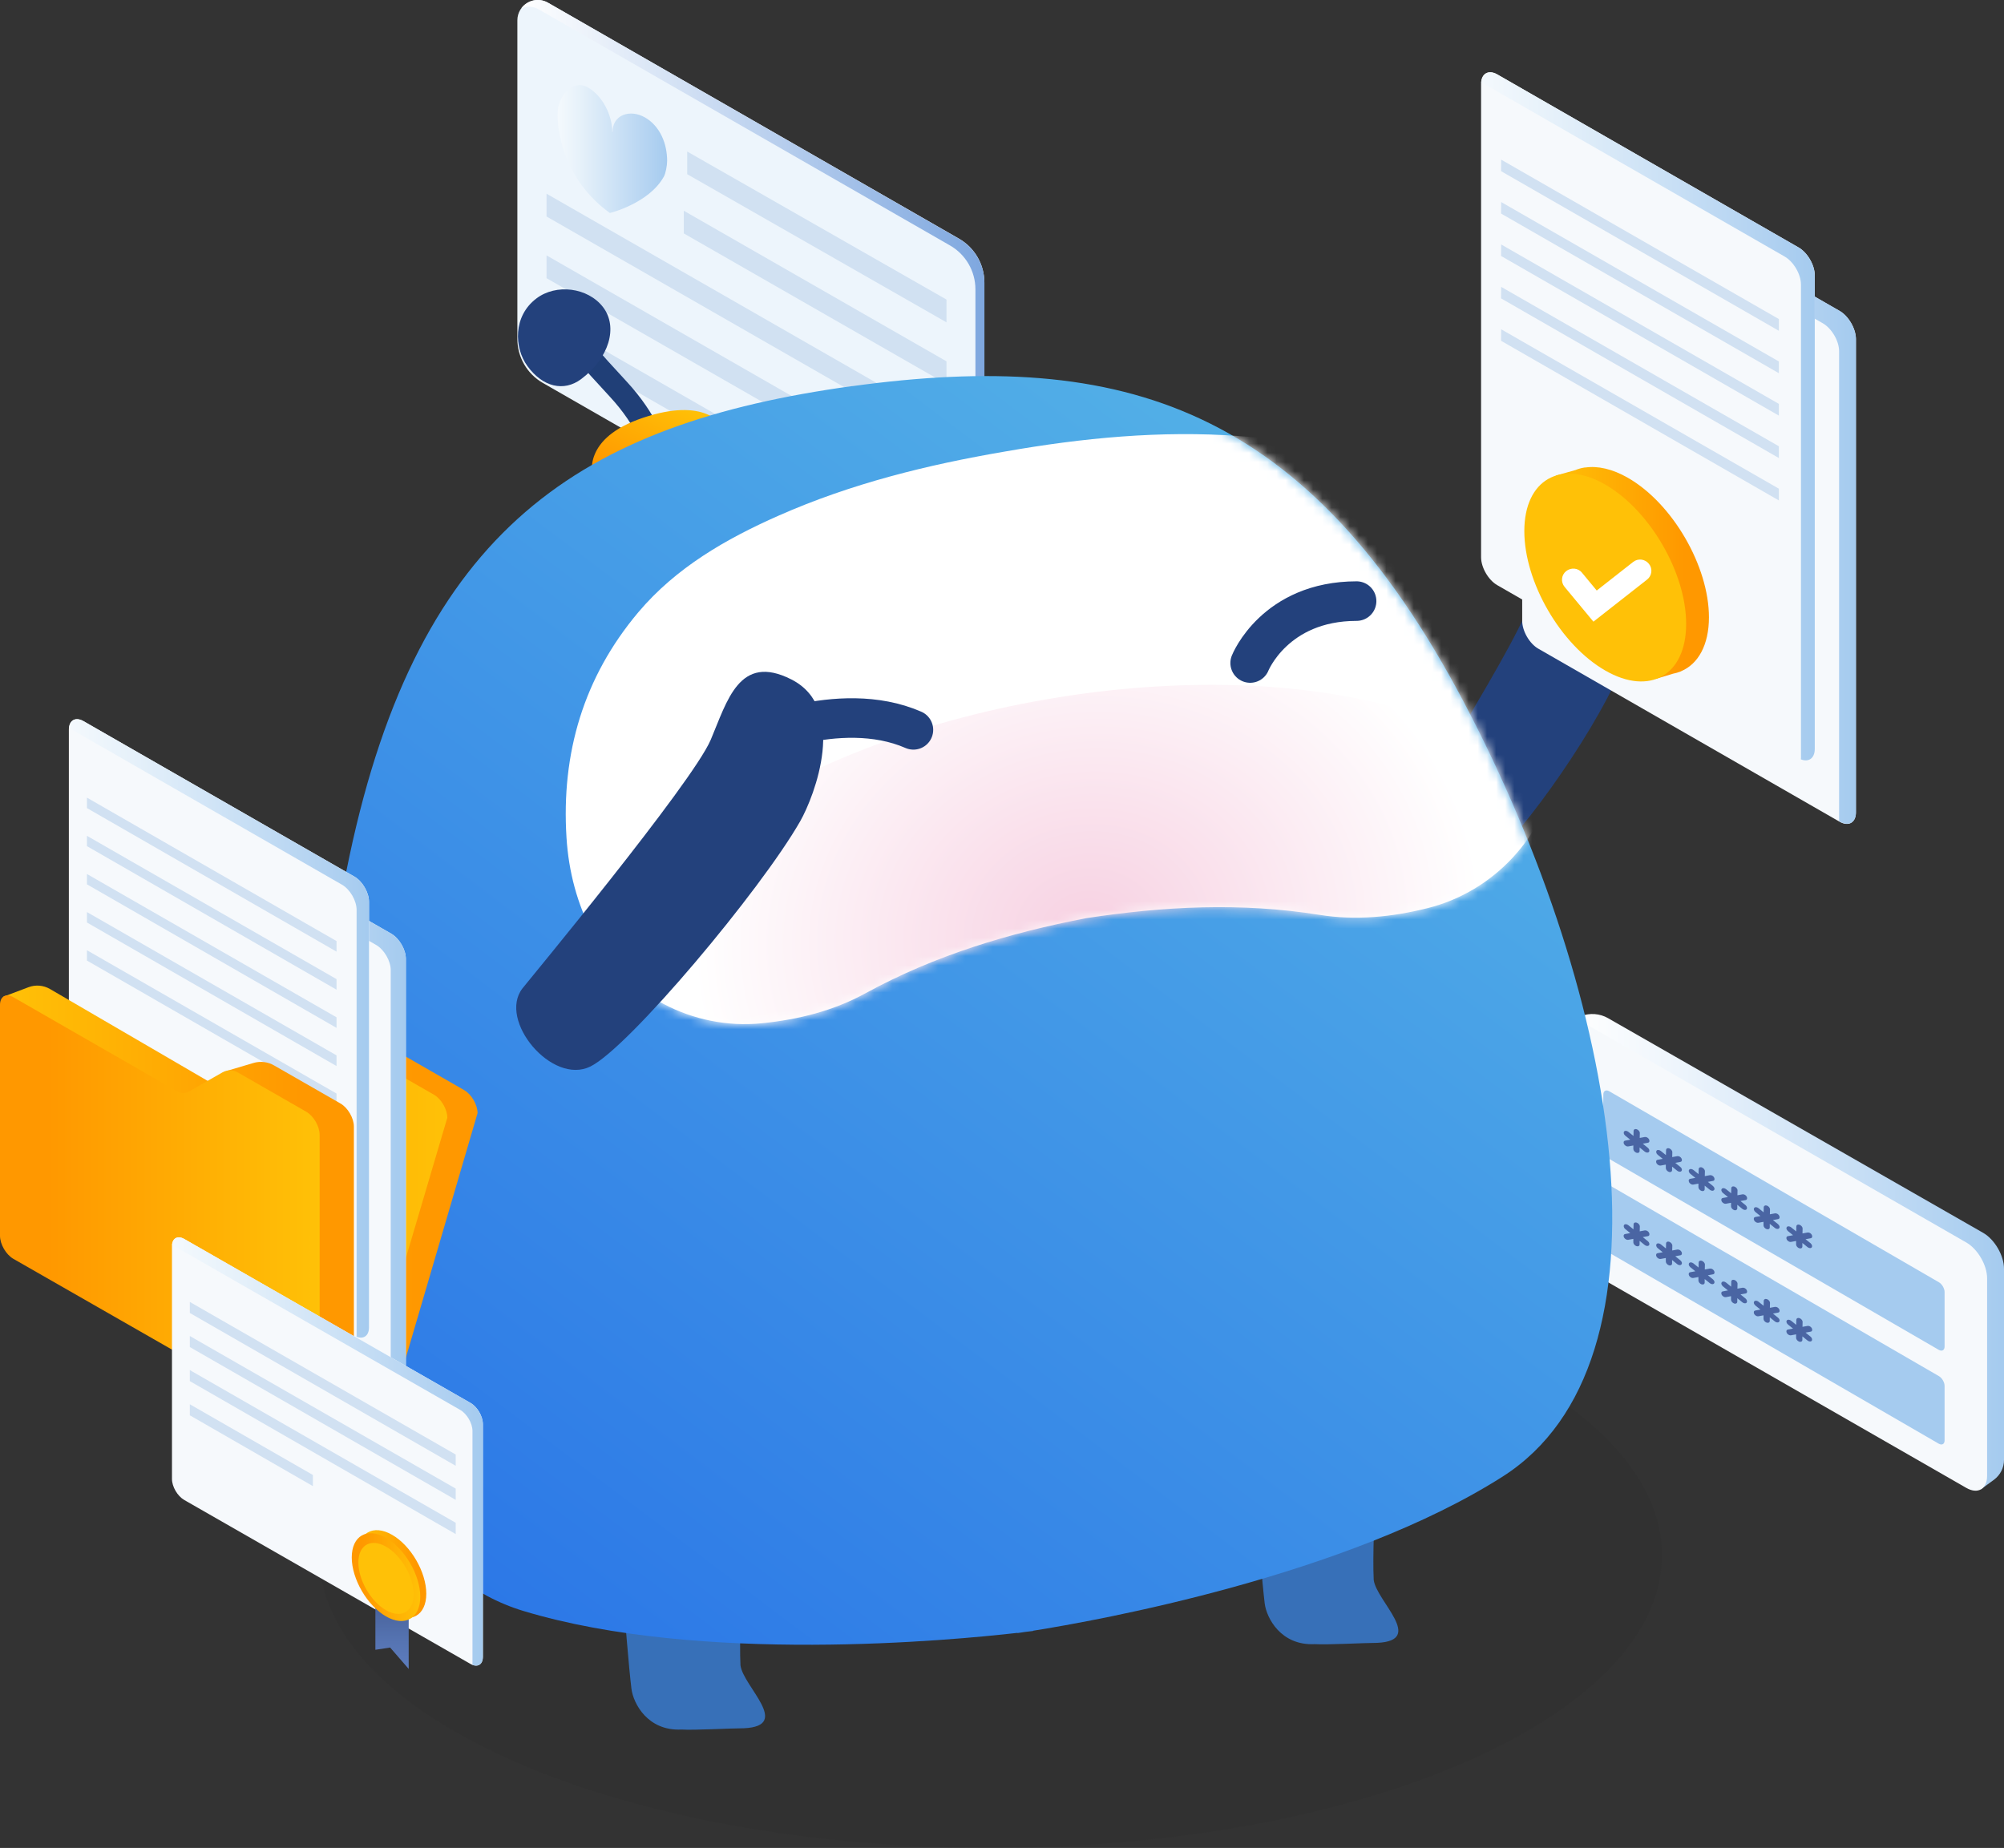 <svg width="219" height="202" viewBox="0 0 219 202" fill="none" xmlns="http://www.w3.org/2000/svg">
<rect x="0" y="0" width="219" height="202" fill="#333333" stroke="none"/>
<g clip-path="url(#clip0_0_4016)">
<path opacity="0.1" d="M108.261 201.987C148.775 201.987 181.618 187.666 181.618 170C181.618 152.335 148.775 138.014 108.261 138.014C67.747 138.014 34.904 152.335 34.904 170C34.904 187.666 67.747 201.987 108.261 201.987Z" fill="#242424"/>
<path d="M59.881 0.295L104.788 26.08C106.518 27.069 107.576 28.905 107.576 30.882V65.707C107.576 67.415 105.718 68.48 104.233 67.633L59.326 41.861C57.596 40.872 56.538 39.036 56.538 37.059V2.221C56.538 0.513 58.396 -0.552 59.881 0.295Z" fill="#EDF5FC"/>
<path d="M104.788 26.093L59.881 0.295C58.848 -0.296 57.622 0.038 56.989 0.886C57.583 0.655 58.267 0.668 58.9 1.04L103.807 26.824C105.537 27.813 106.595 29.649 106.595 31.627V66.451C106.595 66.965 106.428 67.427 106.144 67.787C106.957 67.479 107.576 66.708 107.576 65.719V30.895C107.576 28.918 106.505 27.081 104.788 26.093Z" fill="url(#paint0_linear_0_4016)"/>
<path d="M75.1 16.564L103.433 32.744V35.235L75.1 19.043V16.564Z" fill="#D1E1F2"/>
<path d="M74.725 23.036L103.433 39.498V41.976L74.725 25.514V23.036Z" fill="#D1E1F2"/>
<path d="M59.726 21.175L103.433 46.24V48.731L59.726 23.666V21.175Z" fill="#D1E1F2"/>
<path d="M59.726 27.916L103.433 52.994V55.473L59.726 30.407V27.916Z" fill="#D1E1F2"/>
<path d="M59.726 34.67L80.082 46.355V48.846L59.726 37.148V34.67Z" fill="#D1E1F2"/>
<path d="M66.941 14.421C66.941 12.533 68.852 11.904 70.491 12.841C72.13 13.791 72.905 15.692 72.905 17.592C72.905 18.106 72.737 18.979 72.543 19.313C70.904 22.253 66.644 23.281 66.644 23.281C60.616 18.915 60.939 12.392 60.939 12.392C60.939 10.504 62.604 8.616 64.243 9.554C65.883 10.504 66.915 12.623 66.915 14.51V14.421H66.941Z" fill="url(#paint1_linear_0_4016)"/>
<path d="M216.728 134.765C217.98 135.484 219 137.243 219 138.681V159.586C219 160.434 218.6 161.23 217.916 161.743L216.496 162.783C216.122 162.873 217.219 161.859 216.728 161.576L174.57 137.371C173.318 136.652 172.311 134.893 172.324 133.455L172.608 112.049C172.608 111.561 171.705 111.484 171.705 111.484L172.763 111.073C173.744 110.701 174.828 110.778 175.745 111.304L216.728 134.765Z" fill="url(#paint2_linear_0_4016)"/>
<path d="M214.882 135.818C216.134 136.537 217.154 138.296 217.154 139.734V161.333C217.154 162.771 216.134 163.362 214.882 162.643L172.724 138.437C171.472 137.718 170.465 135.959 170.478 134.521L170.762 113.115C170.775 111.677 171.821 111.086 173.073 111.805L214.882 135.818Z" fill="#F6F9FC"/>
<path d="M211.875 140.158C212.223 140.351 212.507 140.839 212.507 141.237V147.195C212.507 147.593 212.223 147.747 211.875 147.555L175.758 126.624C175.409 126.431 175.138 125.943 175.138 125.545L175.216 119.638C175.216 119.24 175.513 119.086 175.848 119.279L211.875 140.158Z" fill="#A5CBEF"/>
<path d="M211.875 150.418C212.223 150.611 212.507 151.099 212.507 151.497V157.455C212.507 157.853 212.223 158.007 211.875 157.814L175.758 136.884C175.409 136.691 175.138 136.203 175.138 135.805L175.216 129.898C175.216 129.5 175.513 129.346 175.848 129.539L211.875 150.418Z" fill="#A5CBEF"/>
<path d="M180.082 125.468L179.527 125.018L180.082 124.915C180.249 124.89 180.301 124.723 180.211 124.543C180.12 124.363 179.914 124.261 179.746 124.286L179.191 124.389L179.204 123.85C179.204 123.683 179.049 123.503 178.868 123.439C178.675 123.375 178.52 123.464 178.52 123.631L178.507 124.171L177.952 123.721C177.784 123.593 177.577 123.567 177.487 123.683C177.397 123.798 177.448 124.004 177.603 124.132L178.158 124.582L177.603 124.684C177.435 124.71 177.384 124.877 177.474 125.057C177.539 125.172 177.655 125.262 177.771 125.301C177.836 125.314 177.887 125.326 177.939 125.314L178.494 125.211V125.596C178.494 125.763 178.649 125.943 178.83 126.007C179.023 126.071 179.178 125.981 179.178 125.814V125.429L179.733 125.879C179.785 125.917 179.849 125.956 179.901 125.968C180.017 126.007 180.133 125.994 180.198 125.917C180.301 125.802 180.237 125.596 180.082 125.468Z" fill="#4A65A3"/>
<path d="M183.631 127.56L183.076 127.111L183.631 127.008C183.799 126.983 183.851 126.816 183.761 126.636C183.67 126.456 183.464 126.353 183.296 126.379L182.741 126.482L182.754 125.942C182.754 125.776 182.599 125.596 182.418 125.532C182.224 125.467 182.07 125.557 182.07 125.724L182.057 126.263L181.502 125.814C181.334 125.686 181.127 125.66 181.037 125.776C180.947 125.891 180.998 126.097 181.153 126.225L181.708 126.674L181.153 126.777C180.985 126.803 180.934 126.97 181.024 127.15C181.089 127.265 181.205 127.355 181.321 127.393C181.385 127.406 181.437 127.419 181.489 127.406L182.044 127.304V127.689C182.044 127.856 182.199 128.036 182.379 128.1C182.56 128.164 182.728 128.074 182.728 127.907V127.522L183.283 127.971C183.335 128.01 183.399 128.048 183.451 128.061C183.567 128.1 183.683 128.087 183.748 128.01C183.851 127.894 183.799 127.689 183.631 127.56Z" fill="#4A65A3"/>
<path d="M187.194 129.641L186.639 129.191L187.194 129.088C187.362 129.063 187.413 128.896 187.323 128.716C187.233 128.536 187.026 128.433 186.858 128.459L186.303 128.562L186.316 128.023C186.316 127.856 186.161 127.676 185.981 127.612C185.8 127.547 185.632 127.637 185.632 127.804L185.619 128.344L185.064 127.894C184.896 127.766 184.69 127.74 184.599 127.856C184.496 127.971 184.561 128.177 184.716 128.305L185.271 128.754L184.716 128.857C184.548 128.883 184.496 129.05 184.586 129.23C184.651 129.345 184.767 129.435 184.883 129.474C184.948 129.486 185 129.499 185.051 129.486L185.606 129.384V129.769C185.606 129.936 185.761 130.116 185.942 130.18C186.135 130.244 186.29 130.154 186.29 129.987V129.602L186.845 130.051C186.897 130.09 186.962 130.128 187.013 130.141C187.129 130.18 187.246 130.167 187.31 130.09C187.413 129.974 187.362 129.782 187.194 129.641Z" fill="#4A65A3"/>
<path d="M190.756 131.734L190.201 131.285L190.756 131.182C190.924 131.156 190.976 130.989 190.886 130.81C190.795 130.63 190.589 130.527 190.421 130.553L189.866 130.656L189.879 130.116C189.879 129.949 189.724 129.77 189.543 129.705C189.349 129.641 189.195 129.731 189.195 129.898L189.182 130.437L188.627 129.988C188.459 129.859 188.252 129.834 188.162 129.949C188.059 130.065 188.123 130.27 188.278 130.399L188.833 130.848L188.278 130.951C188.11 130.977 188.059 131.144 188.149 131.323C188.214 131.439 188.33 131.529 188.446 131.567C188.51 131.58 188.562 131.593 188.614 131.58L189.169 131.477V131.863C189.169 132.03 189.324 132.209 189.504 132.274C189.685 132.338 189.853 132.248 189.853 132.081V131.696L190.408 132.145C190.46 132.184 190.524 132.222 190.576 132.235C190.692 132.274 190.808 132.261 190.873 132.184C190.963 132.068 190.911 131.863 190.756 131.734Z" fill="#4A65A3"/>
<path d="M194.306 133.814L193.751 133.365L194.306 133.262C194.474 133.236 194.526 133.07 194.435 132.89C194.345 132.71 194.138 132.607 193.971 132.633L193.416 132.736L193.428 132.196C193.428 132.029 193.274 131.85 193.093 131.785C192.912 131.721 192.744 131.811 192.744 131.978L192.731 132.517L192.176 132.068C192.009 131.94 191.802 131.914 191.712 132.029C191.608 132.145 191.673 132.35 191.828 132.479L192.383 132.928L191.828 133.031C191.66 133.057 191.608 133.224 191.699 133.403C191.763 133.519 191.88 133.609 191.996 133.647C192.06 133.66 192.112 133.673 192.163 133.66L192.719 133.558V133.943C192.719 134.11 192.873 134.289 193.054 134.354C193.248 134.418 193.403 134.328 193.403 134.161V133.776L193.958 134.225C194.009 134.264 194.074 134.302 194.126 134.315C194.242 134.354 194.358 134.341 194.422 134.264C194.526 134.161 194.474 133.956 194.306 133.814Z" fill="#4A65A3"/>
<path d="M197.869 135.907L197.314 135.458L197.869 135.355C198.037 135.329 198.089 135.162 197.998 134.983C197.908 134.803 197.701 134.7 197.534 134.726L196.979 134.828L196.991 134.289C196.991 134.122 196.837 133.942 196.656 133.878C196.462 133.814 196.307 133.904 196.307 134.071L196.294 134.61L195.739 134.161C195.572 134.032 195.365 134.007 195.275 134.122C195.171 134.238 195.236 134.443 195.391 134.572L195.946 135.021L195.391 135.124C195.223 135.149 195.171 135.316 195.262 135.496C195.326 135.612 195.442 135.702 195.559 135.74C195.623 135.753 195.675 135.766 195.726 135.753L196.282 135.65V136.036C196.282 136.202 196.436 136.382 196.617 136.446C196.811 136.511 196.966 136.421 196.966 136.254V135.869L197.521 136.318C197.572 136.357 197.637 136.395 197.688 136.408C197.805 136.446 197.921 136.434 197.985 136.357C198.076 136.241 198.024 136.048 197.869 135.907Z" fill="#4A65A3"/>
<path d="M180.082 135.677L179.527 135.227L180.082 135.124C180.249 135.099 180.301 134.932 180.211 134.752C180.12 134.572 179.914 134.47 179.746 134.495L179.191 134.598L179.204 134.059C179.204 133.892 179.049 133.712 178.868 133.648C178.675 133.584 178.52 133.673 178.52 133.84L178.507 134.38L177.952 133.93C177.784 133.802 177.577 133.776 177.487 133.892C177.397 134.007 177.448 134.213 177.603 134.341L178.158 134.791L177.603 134.893C177.435 134.919 177.384 135.086 177.474 135.266C177.539 135.381 177.655 135.471 177.771 135.51C177.836 135.523 177.887 135.535 177.939 135.523L178.494 135.42V135.805C178.494 135.972 178.649 136.152 178.83 136.216C179.023 136.28 179.178 136.19 179.178 136.023V135.638L179.733 136.088C179.785 136.126 179.849 136.165 179.901 136.177C180.017 136.216 180.133 136.203 180.198 136.126C180.301 136.01 180.237 135.805 180.082 135.677Z" fill="#4A65A3"/>
<path d="M183.631 137.769L183.076 137.32L183.631 137.217C183.799 137.192 183.851 137.025 183.761 136.845C183.67 136.665 183.464 136.562 183.296 136.588L182.741 136.691L182.754 136.151C182.754 135.985 182.599 135.805 182.418 135.741C182.224 135.676 182.07 135.766 182.07 135.933L182.057 136.472L181.502 136.023C181.334 135.895 181.127 135.869 181.037 135.985C180.947 136.1 180.998 136.306 181.153 136.434L181.708 136.883L181.153 136.986C180.985 137.012 180.934 137.179 181.024 137.359C181.089 137.474 181.205 137.564 181.321 137.602C181.385 137.615 181.437 137.628 181.489 137.615L182.044 137.513V137.898C182.044 138.065 182.199 138.245 182.379 138.309C182.56 138.373 182.728 138.283 182.728 138.116V137.731L183.283 138.18C183.335 138.219 183.399 138.257 183.451 138.27C183.567 138.309 183.683 138.296 183.748 138.219C183.851 138.103 183.799 137.898 183.631 137.769Z" fill="#4A65A3"/>
<path d="M187.194 139.849L186.639 139.4L187.194 139.297C187.362 139.272 187.413 139.105 187.323 138.925C187.233 138.745 187.026 138.642 186.858 138.668L186.303 138.771L186.316 138.232C186.316 138.065 186.161 137.885 185.981 137.821C185.787 137.756 185.632 137.846 185.632 138.013L185.619 138.553L185.064 138.103C184.896 137.975 184.69 137.949 184.599 138.065C184.496 138.18 184.561 138.386 184.716 138.514L185.271 138.963L184.716 139.066C184.548 139.092 184.496 139.259 184.586 139.439C184.651 139.554 184.767 139.644 184.883 139.683C184.948 139.695 185 139.708 185.051 139.695L185.606 139.593V139.978C185.606 140.145 185.761 140.325 185.942 140.389C186.135 140.453 186.29 140.363 186.29 140.196V139.811L186.845 140.26C186.897 140.299 186.962 140.337 187.013 140.35C187.129 140.389 187.246 140.376 187.31 140.299C187.413 140.183 187.362 139.991 187.194 139.849Z" fill="#4A65A3"/>
<path d="M190.756 141.943L190.201 141.494L190.756 141.391C190.924 141.365 190.976 141.198 190.886 141.019C190.795 140.839 190.589 140.736 190.421 140.762L189.866 140.865L189.879 140.325C189.879 140.158 189.724 139.979 189.543 139.914C189.349 139.85 189.195 139.94 189.195 140.107L189.182 140.646L188.627 140.197C188.459 140.068 188.252 140.043 188.162 140.158C188.059 140.274 188.123 140.479 188.278 140.608L188.833 141.057L188.278 141.16C188.11 141.186 188.059 141.353 188.149 141.532C188.214 141.648 188.33 141.738 188.446 141.776C188.51 141.789 188.562 141.802 188.614 141.789L189.169 141.686V142.072C189.169 142.239 189.324 142.418 189.504 142.483C189.685 142.547 189.853 142.457 189.853 142.29V141.905L190.408 142.354C190.46 142.393 190.524 142.431 190.576 142.444C190.692 142.483 190.808 142.47 190.873 142.393C190.963 142.277 190.911 142.072 190.756 141.943Z" fill="#4A65A3"/>
<path d="M194.306 144.036L193.751 143.587L194.306 143.484C194.474 143.458 194.526 143.291 194.435 143.111C194.345 142.932 194.138 142.829 193.971 142.855L193.416 142.957L193.428 142.418C193.428 142.251 193.274 142.071 193.093 142.007C192.912 141.943 192.744 142.033 192.744 142.2L192.731 142.739L192.176 142.29C192.009 142.161 191.802 142.136 191.712 142.251C191.608 142.367 191.673 142.572 191.828 142.701L192.383 143.15L191.828 143.253C191.66 143.278 191.608 143.445 191.699 143.625C191.763 143.741 191.88 143.831 191.996 143.869C192.06 143.882 192.112 143.895 192.163 143.882L192.719 143.779V144.164C192.719 144.331 192.873 144.511 193.054 144.575C193.248 144.64 193.403 144.55 193.403 144.383V143.997L193.958 144.447C194.009 144.485 194.074 144.524 194.126 144.537C194.242 144.575 194.358 144.562 194.422 144.485C194.526 144.37 194.474 144.164 194.306 144.036Z" fill="#4A65A3"/>
<path d="M197.869 146.116L197.314 145.667L197.869 145.564C198.037 145.538 198.089 145.371 197.998 145.192C197.908 145.012 197.701 144.909 197.534 144.935L196.979 145.037L196.991 144.498C196.991 144.331 196.837 144.151 196.656 144.087C196.462 144.023 196.307 144.113 196.307 144.28L196.294 144.819L195.739 144.37C195.572 144.241 195.365 144.216 195.275 144.331C195.171 144.447 195.236 144.652 195.391 144.781L195.946 145.23L195.391 145.333C195.223 145.358 195.171 145.525 195.262 145.705C195.326 145.821 195.442 145.911 195.559 145.949C195.623 145.962 195.675 145.975 195.726 145.962L196.282 145.859V146.244C196.282 146.411 196.436 146.591 196.617 146.655C196.798 146.72 196.966 146.63 196.966 146.463V146.078L197.521 146.527C197.572 146.566 197.637 146.604 197.688 146.617C197.805 146.655 197.921 146.643 197.985 146.566C198.076 146.45 198.024 146.257 197.869 146.116Z" fill="#4A65A3"/>
<path d="M63.405 37.855C63.405 37.855 64.205 38.92 67.522 42.49C70.84 46.06 71.576 49.039 71.576 49.039" stroke="#203F77" stroke-width="2.471" stroke-miterlimit="10" stroke-linecap="round" stroke-linejoin="round"/>
<path d="M72.169 51.081C69.652 51.993 65.225 53.675 64.876 52.66C64.579 51.787 63.689 47.871 70.285 45.662C76.894 43.453 79.024 46.163 79.462 47.473C79.746 48.307 74.996 50.054 72.169 51.081Z" fill="url(#paint3_linear_0_4016)"/>
<path d="M65.896 33.566C67.587 35.761 66.542 39.177 63.495 41.45C61.624 42.837 59.313 42.323 57.635 40.012C56.176 38.008 56.06 34.554 58.616 32.628C60.772 30.985 64.244 31.421 65.896 33.566Z" fill="#23417C"/>
<path d="M149.322 96.524C149.606 96.049 165.689 70.766 167.057 66.143C168.271 62.034 168.942 57.026 174.531 59.106C180.598 61.379 178.223 70.624 177.048 73.385C173.873 80.781 165.276 92.698 161.61 95.061C157.918 97.41 147.192 100.043 149.322 96.524Z" fill="#23417C"/>
<path d="M136.362 148.607C136.659 142.071 151.451 142.867 151.284 148.941C150.909 154.553 149.864 167.458 150.122 172.71C150.432 175.034 155.75 179.323 150.522 179.58C149.102 179.58 145.088 179.811 143.668 179.721C139.989 179.901 138.414 176.883 138.208 175.278C137.666 170.784 136.388 153.153 136.362 148.607Z" fill="#3770B8"/>
<path d="M67.161 157.942C67.458 151.406 82.251 152.202 82.083 158.276C81.709 163.888 80.663 176.793 80.921 182.045C81.231 184.369 86.549 188.658 81.321 188.915C79.901 188.915 75.887 189.146 74.467 189.056C70.788 189.236 69.213 186.218 69.007 184.613C68.452 180.119 67.174 162.488 67.161 157.942Z" fill="#3770B8"/>
<path d="M160.01 76.826C142.932 44.39 122.77 38.15 93.158 42.207C93.145 42.207 93.145 42.207 93.132 42.207C93.12 42.207 93.12 42.207 93.107 42.207C63.495 46.291 45.798 57.732 38.195 93.558C30.579 129.41 34.878 169.345 57.209 176.099C76.545 181.942 104.117 179.297 111.191 178.488V178.513C111.191 178.513 111.488 178.475 112.043 178.385C112.598 178.321 112.895 178.282 112.895 178.282V178.257C119.93 177.139 147.192 172.247 164.205 161.409C183.864 148.89 177.1 109.288 160.01 76.826Z" fill="url(#paint4_linear_0_4016)"/>
<mask id="mask0_0_4016" style="mask-type:luminance" maskUnits="userSpaceOnUse" x="34" y="41" width="143" height="139">
<path d="M160.01 76.826C142.932 44.39 122.77 38.15 93.158 42.207C93.145 42.207 93.145 42.207 93.132 42.207C93.12 42.207 93.12 42.207 93.107 42.207C63.495 46.291 45.798 57.732 38.195 93.558C30.579 129.41 34.878 169.345 57.209 176.099C76.545 181.942 104.117 179.297 111.191 178.488V178.513C111.191 178.513 111.488 178.475 112.043 178.385C112.598 178.321 112.895 178.282 112.895 178.282V178.257C119.93 177.139 147.192 172.247 164.205 161.409C183.864 148.89 177.1 109.288 160.01 76.826Z" fill="white"/>
</mask>
<g mask="url(#mask0_0_4016)">
<path d="M169.2 73.026C166.619 64.153 161.507 57.154 153.465 52.467C147.941 49.244 141.745 48.127 135.446 47.665C126.823 47.036 118.291 47.87 109.81 49.36C101.316 50.811 93.004 52.865 85.104 56.358C79.321 58.913 73.874 62.047 69.756 66.926C63.779 74.027 61.327 82.335 61.908 91.555C62.14 95.292 63.082 98.836 64.825 102.149C68.31 108.736 75.758 112.601 83.219 111.856C87.221 111.458 91.08 110.495 94.565 108.582C102.194 104.409 110.313 101.982 118.704 100.364C127.159 99.067 135.626 98.63 144.21 100.004C148.147 100.633 152.097 100.248 155.995 99.272C163.276 97.462 168.981 91.337 170.027 83.966C170.569 80.281 170.246 76.634 169.2 73.026Z" fill="white"/>
<mask id="mask1_0_4016" style="mask-type:luminance" maskUnits="userSpaceOnUse" x="61" y="47" width="110" height="65">
<path d="M169.2 73.026C166.619 64.153 161.507 57.154 153.465 52.467C147.941 49.244 141.745 48.127 135.446 47.665C126.823 47.036 118.291 47.87 109.81 49.36C101.316 50.811 93.004 52.865 85.104 56.358C79.321 58.913 73.874 62.047 69.756 66.926C63.779 74.027 61.327 82.335 61.908 91.555C62.14 95.292 63.082 98.836 64.825 102.149C68.31 108.736 75.758 112.601 83.219 111.856C87.221 111.458 91.08 110.495 94.565 108.582C102.194 104.409 110.313 101.982 118.704 100.364C127.159 99.067 135.626 98.63 144.21 100.004C148.147 100.633 152.097 100.248 155.995 99.272C163.276 97.462 168.981 91.337 170.027 83.966C170.569 80.281 170.246 76.634 169.2 73.026Z" fill="white"/>
</mask>
<g mask="url(#mask1_0_4016)">
<path d="M171.472 92.788C169.02 78.74 143.448 71.421 114.366 76.441C85.284 81.462 63.702 96.935 66.154 110.983C68.607 125.031 94.178 132.351 123.26 127.33C152.342 122.296 173.925 106.836 171.472 92.788Z" fill="url(#paint5_radial_0_4016)"/>
</g>
</g>
<path d="M57.093 108.043C57.454 107.567 75.642 85.622 77.668 80.871C79.463 76.647 80.779 71.369 86.485 74.271C92.68 77.417 89.028 86.996 87.44 89.783C83.154 97.282 68.723 114.514 64.515 116.582C60.32 118.649 54.395 111.535 57.093 108.043Z" fill="#23417C"/>
<path d="M81.283 81.167C81.283 81.167 91.622 76.21 99.819 79.78" stroke="#23417C" stroke-width="4.324" stroke-miterlimit="10" stroke-linecap="round" stroke-linejoin="round"/>
<path d="M136.62 72.473C136.62 72.473 139.305 65.719 148.25 65.706" stroke="#23417C" stroke-width="4.324" stroke-miterlimit="10" stroke-linecap="round" stroke-linejoin="round"/>
<path d="M16.807 106.887L17.078 106.668C17.555 106.296 18.214 106.245 18.743 106.553L36.659 116.954C37.047 117.172 37.524 117.172 37.899 116.954L41.59 114.848C42.094 114.566 42.713 114.566 43.217 114.848L50.729 119.163C51.53 119.625 52.188 120.755 52.188 121.679L43.191 152.369C43.152 152.677 42.946 153.358 42.455 153.384L39.409 153.679L8.881 135.047C8.081 134.584 7.422 133.454 7.422 132.53L16.419 107.67C16.419 107.362 16.561 107.079 16.807 106.887Z" fill="url(#paint6_linear_0_4016)"/>
<path d="M13.954 107.978C13.954 107.054 14.612 106.682 15.412 107.144L33.355 117.455C33.742 117.673 34.22 117.673 34.594 117.455L38.286 115.349C38.789 115.067 39.409 115.067 39.912 115.349L47.425 119.664C48.225 120.126 48.883 121.256 48.883 122.18L39.886 152.639C39.886 153.564 39.228 153.936 38.428 153.474L6.402 135.137C5.602 134.675 4.944 133.545 4.944 132.62L13.954 107.978Z" fill="url(#paint7_linear_0_4016)"/>
<path d="M13.166 85.07C12.289 84.569 11.566 84.98 11.566 85.982V132.517C11.566 133.531 12.289 134.764 13.166 135.265L42.752 152.253C43.63 152.754 44.353 152.343 44.353 151.342V104.806C44.353 103.792 43.63 102.559 42.752 102.058L13.166 85.07Z" fill="#F6F9FC"/>
<path d="M42.752 102.058L13.166 85.07C12.289 84.569 11.566 84.98 11.566 85.982V86.328L41.1 103.291C41.978 103.792 42.7 105.038 42.7 106.039V152.228L42.752 152.253C43.63 152.754 44.353 152.343 44.353 151.342V104.806C44.353 103.805 43.63 102.559 42.752 102.058Z" fill="url(#paint8_linear_0_4016)"/>
<path d="M9.126 78.83C8.248 78.329 7.525 78.74 7.525 79.741V126.277C7.525 127.291 8.248 128.524 9.126 129.025L38.724 146.026C39.602 146.527 40.325 146.116 40.325 145.114V98.566C40.325 97.552 39.602 96.319 38.724 95.818L9.126 78.83Z" fill="#F6F9FC"/>
<path d="M38.724 95.818L9.126 78.83C8.287 78.342 7.603 78.701 7.551 79.613C7.629 79.639 7.706 79.677 7.784 79.716L37.369 96.704C38.247 97.205 38.97 98.451 38.97 99.452V145.988C38.97 146.039 38.957 146.065 38.957 146.116C39.731 146.424 40.325 146.013 40.325 145.089V98.566C40.312 97.564 39.602 96.319 38.724 95.818Z" fill="url(#paint9_linear_0_4016)"/>
<path d="M36.776 104.024L9.5 88.332V87.189L36.776 102.868V104.024Z" fill="#D1E1F2"/>
<path d="M36.776 108.184L9.5 92.492V91.362L36.776 107.028V108.184Z" fill="#D1E1F2"/>
<path d="M36.776 112.358L9.5 96.666V95.536L36.776 111.202V112.358Z" fill="#D1E1F2"/>
<path d="M36.776 116.531L9.5 100.839V99.696L36.776 115.362V116.531Z" fill="#D1E1F2"/>
<path d="M36.776 120.691L9.5 104.999V103.869L36.776 119.535V120.691Z" fill="#D1E1F2"/>
<path d="M3.111 107.914C3.885 107.619 4.75 107.696 5.46 108.107L23.131 118.405C23.519 118.624 24.487 117.25 24.874 117.032L27.688 116.197C28.45 115.966 29.276 116.068 29.96 116.467L37.214 120.627C38.014 121.089 38.673 122.219 38.673 123.144V153.718C38.673 154.642 38.014 155.426 37.098 155.593L34.078 156.145L4.35 137.089C3.55 136.627 2.891 135.497 2.891 134.572L0.387 108.942L3.111 107.914Z" fill="url(#paint10_linear_0_4016)"/>
<path d="M0 109.841C0 108.916 0.658 108.544 1.459 109.006L19.401 119.317C19.788 119.536 20.266 119.536 20.64 119.317L24.332 117.211C24.835 116.929 25.455 116.929 25.958 117.211L33.471 121.526C34.271 121.988 34.929 123.118 34.929 124.043V155.092C34.929 156.017 34.271 156.389 33.471 155.927L1.459 137.603C0.658 137.14 0 136.01 0 135.086V109.841Z" fill="url(#paint11_linear_0_4016)"/>
<path d="M20.137 135.433C19.401 135.009 18.794 135.356 18.794 136.203V161.667C18.794 162.514 19.401 163.542 20.137 163.965L51.426 181.891C52.162 182.315 52.769 181.968 52.769 181.121V155.657C52.769 154.81 52.162 153.782 51.426 153.359L20.137 135.433Z" fill="#F6F9FC"/>
<path d="M51.427 153.359L20.137 135.433C19.44 135.035 18.859 135.33 18.808 136.101C18.872 136.126 18.937 136.152 19.001 136.19L50.291 154.116C51.026 154.54 51.633 155.58 51.633 156.415V181.878C51.633 181.917 51.62 181.942 51.62 181.981C52.266 182.238 52.769 181.891 52.769 181.121V155.657C52.756 154.823 52.162 153.782 51.427 153.359Z" fill="url(#paint12_linear_0_4016)"/>
<path d="M49.8 160.228L20.744 143.522V142.315L49.8 158.996V160.228Z" fill="#D1E1F2"/>
<path d="M49.8 163.952L20.744 147.246V146.039L49.8 162.719V163.952Z" fill="#D1E1F2"/>
<path d="M49.8 167.69L20.744 150.971V149.764L49.8 166.457V167.69Z" fill="#D1E1F2"/>
<path d="M34.194 162.45L20.744 154.707V153.5L34.194 161.23V162.45Z" fill="#D1E1F2"/>
<path d="M41.022 171.979V180.338L42.636 180.094L44.662 182.431V174.072L41.022 171.979Z" fill="url(#paint13_linear_0_4016)"/>
<path d="M42.842 167.767C40.777 166.585 39.099 167.548 39.099 169.911C39.099 172.274 40.79 175.176 42.842 176.357C44.907 177.539 46.585 176.575 46.585 174.213C46.585 171.85 44.907 168.948 42.842 167.767Z" fill="url(#paint14_linear_0_4016)"/>
<path d="M42.184 168.101C40.118 166.919 38.44 167.882 38.44 170.245C38.44 172.608 40.131 175.51 42.184 176.691C44.249 177.873 45.927 176.909 45.927 174.547C45.927 172.184 44.236 169.282 42.184 168.101Z" fill="url(#paint15_linear_0_4016)"/>
<path d="M42.184 169.064C40.518 168.114 39.163 168.884 39.163 170.797C39.163 172.711 40.518 175.061 42.184 176.011C43.849 176.961 45.204 176.191 45.204 174.277C45.204 172.364 43.849 170.014 42.184 169.064Z" fill="#FFC107"/>
<path d="M168.129 15.088C167.148 14.523 166.348 14.985 166.348 16.103V67.864C166.348 68.981 167.148 70.368 168.129 70.92L201.032 89.822C202.013 90.387 202.813 89.925 202.813 88.808V37.046C202.813 35.929 202.013 34.542 201.032 33.99L168.129 15.088Z" fill="#F6F9FC"/>
<path d="M201.032 33.976L168.129 15.075C167.148 14.509 166.348 14.972 166.348 16.089V16.474L199.199 35.337C200.18 35.902 200.98 37.276 200.98 38.394V89.77L201.045 89.808C202.026 90.373 202.826 89.911 202.826 88.794V37.045C202.8 35.915 202.013 34.541 201.032 33.976Z" fill="url(#paint16_linear_0_4016)"/>
<path d="M163.637 8.141C162.656 7.576 161.855 8.038 161.855 9.155V60.917C161.855 62.034 162.656 63.421 163.637 63.973L196.54 82.875C197.521 83.44 198.321 82.978 198.321 81.86V30.099C198.321 28.982 197.521 27.595 196.54 27.043L163.637 8.141Z" fill="#F6F9FC"/>
<path d="M196.54 27.042L163.637 8.141C162.708 7.601 161.946 8.012 161.869 9.027C161.959 9.065 162.036 9.091 162.127 9.142L195.03 28.044C196.011 28.609 196.811 29.983 196.811 31.1V82.862C196.811 82.913 196.798 82.951 196.798 83.003C197.65 83.35 198.321 82.887 198.321 81.86V30.098C198.321 28.981 197.521 27.595 196.54 27.042Z" fill="url(#paint17_linear_0_4016)"/>
<path d="M194.397 40.795L164.037 23.344L164.05 22.086L194.397 39.511V40.795Z" fill="#D1E1F2"/>
<path d="M194.397 45.431L164.037 27.98L164.05 26.722L194.397 44.147V45.431Z" fill="#D1E1F2"/>
<path d="M194.397 50.067L164.037 32.616L164.05 31.357L194.397 48.782V50.067Z" fill="#D1E1F2"/>
<path d="M194.397 54.702L164.037 37.252L164.05 35.993L194.397 53.418V54.702Z" fill="#D1E1F2"/>
<path d="M186.756 67.479C186.756 61.893 182.78 55.036 177.914 52.237C176.197 51.248 174.583 50.901 173.228 51.107L173.215 51.094L173.151 51.107C172.815 51.158 172.492 51.248 172.182 51.376L170.001 51.993L170.685 52.416C169.678 53.482 169.084 55.151 169.084 57.296C169.084 62.882 173.06 69.739 177.927 72.538C179.011 73.154 180.044 73.514 180.999 73.655L180.908 74.22L182.832 73.642C183.116 73.591 183.4 73.501 183.658 73.398L183.709 73.385V73.373C185.555 72.602 186.756 70.535 186.756 67.479Z" fill="url(#paint18_linear_0_4016)"/>
<path d="M175.422 52.968C170.556 50.169 166.58 52.455 166.58 58.053C166.58 63.652 170.556 70.496 175.422 73.295C180.289 76.095 184.264 73.809 184.264 68.21C184.277 62.624 180.289 55.767 175.422 52.968Z" fill="#FFC107"/>
<path d="M174.131 67.954L170.982 64.153C170.543 63.627 170.62 62.856 171.15 62.432C171.679 62.009 172.453 62.073 172.879 62.599L174.493 64.551L178.468 61.431C178.998 61.007 179.772 61.097 180.198 61.636C180.624 62.163 180.534 62.933 179.992 63.357L174.131 67.954Z" fill="white"/>
<path d="M194.397 36.159L164.037 18.709L164.05 17.45L194.397 34.875V36.159Z" fill="#D1E1F2"/>
</g>
<defs>
<linearGradient id="paint0_linear_0_4016" x1="56.986" y1="33.898" x2="107.575" y2="33.898" gradientUnits="userSpaceOnUse">
<stop stop-color="white"/>
<stop offset="1" stop-color="#7EA7DF"/>
</linearGradient>
<linearGradient id="paint1_linear_0_4016" x1="60.956" y1="16.285" x2="72.919" y2="16.285" gradientUnits="userSpaceOnUse">
<stop stop-color="#F4F9FD"/>
<stop offset="0.209" stop-color="#E6F1FA"/>
<stop offset="0.851" stop-color="#B2D2F1"/>
<stop offset="0.996" stop-color="#A5CBEF"/>
</linearGradient>
<linearGradient id="paint2_linear_0_4016" x1="218.998" y1="136.83" x2="171.706" y2="136.83" gradientUnits="userSpaceOnUse">
<stop offset="0.004" stop-color="#A5CBEF"/>
<stop offset="0.277" stop-color="#C1DBF4"/>
<stop offset="0.757" stop-color="#EEF5FC"/>
<stop offset="1" stop-color="white"/>
</linearGradient>
<linearGradient id="paint3_linear_0_4016" x1="69.098" y1="54.788" x2="74.513" y2="43.837" gradientUnits="userSpaceOnUse">
<stop offset="0.15" stop-color="#FF9800"/>
<stop offset="1" stop-color="#FFC107"/>
</linearGradient>
<linearGradient id="paint4_linear_0_4016" x1="57.954" y1="178.384" x2="148.785" y2="57.819" gradientUnits="userSpaceOnUse">
<stop stop-color="#2C78E7"/>
<stop offset="1" stop-color="#52AFE7"/>
</linearGradient>
<radialGradient id="paint5_radial_0_4016" cx="0" cy="0" r="1" gradientUnits="userSpaceOnUse" gradientTransform="translate(118.814 101.892) rotate(-9.802) scale(43.243 37.558)">
<stop stop-color="#F7D1E2"/>
<stop offset="1" stop-color="white"/>
</radialGradient>
<linearGradient id="paint6_linear_0_4016" x1="7.422" y1="130.013" x2="52.209" y2="130.013" gradientUnits="userSpaceOnUse">
<stop stop-color="#FFC107"/>
<stop offset="0.85" stop-color="#FF9800"/>
</linearGradient>
<linearGradient id="paint7_linear_0_4016" x1="4.948" y1="130.312" x2="48.893" y2="130.312" gradientUnits="userSpaceOnUse">
<stop offset="0.15" stop-color="#FF9800"/>
<stop offset="1" stop-color="#FFC107"/>
</linearGradient>
<linearGradient id="paint8_linear_0_4016" x1="11.569" y1="118.665" x2="44.348" y2="118.665" gradientUnits="userSpaceOnUse">
<stop stop-color="#F4F9FD"/>
<stop offset="0.209" stop-color="#E6F1FA"/>
<stop offset="0.851" stop-color="#B2D2F1"/>
<stop offset="0.996" stop-color="#A5CBEF"/>
</linearGradient>
<linearGradient id="paint9_linear_0_4016" x1="7.548" y1="112.421" x2="40.315" y2="112.421" gradientUnits="userSpaceOnUse">
<stop stop-color="#F4F9FD"/>
<stop offset="0.209" stop-color="#E6F1FA"/>
<stop offset="0.851" stop-color="#B2D2F1"/>
<stop offset="0.996" stop-color="#A5CBEF"/>
</linearGradient>
<linearGradient id="paint10_linear_0_4016" x1="0.389" y1="131.937" x2="38.672" y2="131.937" gradientUnits="userSpaceOnUse">
<stop stop-color="#FFC107"/>
<stop offset="0.85" stop-color="#FF9800"/>
</linearGradient>
<linearGradient id="paint11_linear_0_4016" x1="0" y1="132.475" x2="34.944" y2="132.475" gradientUnits="userSpaceOnUse">
<stop offset="0.15" stop-color="#FF9800"/>
<stop offset="1" stop-color="#FFC107"/>
</linearGradient>
<linearGradient id="paint12_linear_0_4016" x1="18.813" y1="158.665" x2="52.76" y2="158.665" gradientUnits="userSpaceOnUse">
<stop stop-color="#F4F9FD"/>
<stop offset="0.209" stop-color="#E6F1FA"/>
<stop offset="0.851" stop-color="#B2D2F1"/>
<stop offset="0.996" stop-color="#A5CBEF"/>
</linearGradient>
<linearGradient id="paint13_linear_0_4016" x1="42.843" y1="182.429" x2="42.843" y2="171.976" gradientUnits="userSpaceOnUse">
<stop stop-color="#5D7DBE"/>
<stop offset="0.305" stop-color="#5573B1"/>
<stop offset="0.872" stop-color="#41588E"/>
<stop offset="1" stop-color="#3C5185"/>
</linearGradient>
<linearGradient id="paint14_linear_0_4016" x1="39.099" y1="172.069" x2="46.586" y2="172.069" gradientUnits="userSpaceOnUse">
<stop stop-color="#FFC107"/>
<stop offset="0.85" stop-color="#FF9800"/>
</linearGradient>
<linearGradient id="paint15_linear_0_4016" x1="38.438" y1="172.398" x2="45.925" y2="172.398" gradientUnits="userSpaceOnUse">
<stop offset="0.15" stop-color="#FF9800"/>
<stop offset="1" stop-color="#FFC107"/>
</linearGradient>
<linearGradient id="paint16_linear_0_4016" x1="166.351" y1="52.449" x2="202.807" y2="52.449" gradientUnits="userSpaceOnUse">
<stop stop-color="#F4F9FD"/>
<stop offset="0.209" stop-color="#E6F1FA"/>
<stop offset="0.851" stop-color="#B2D2F1"/>
<stop offset="0.996" stop-color="#A5CBEF"/>
</linearGradient>
<linearGradient id="paint17_linear_0_4016" x1="161.879" y1="45.505" x2="198.322" y2="45.505" gradientUnits="userSpaceOnUse">
<stop stop-color="#F4F9FD"/>
<stop offset="0.209" stop-color="#E6F1FA"/>
<stop offset="0.851" stop-color="#B2D2F1"/>
<stop offset="0.996" stop-color="#A5CBEF"/>
</linearGradient>
<linearGradient id="paint18_linear_0_4016" x1="169.062" y1="62.651" x2="186.755" y2="62.651" gradientUnits="userSpaceOnUse">
<stop stop-color="#FFC107"/>
<stop offset="0.85" stop-color="#FF9800"/>
</linearGradient>
<clipPath id="clip0_0_4016">
<rect width="219" height="202" fill="white"/>
</clipPath>
</defs>
</svg>
